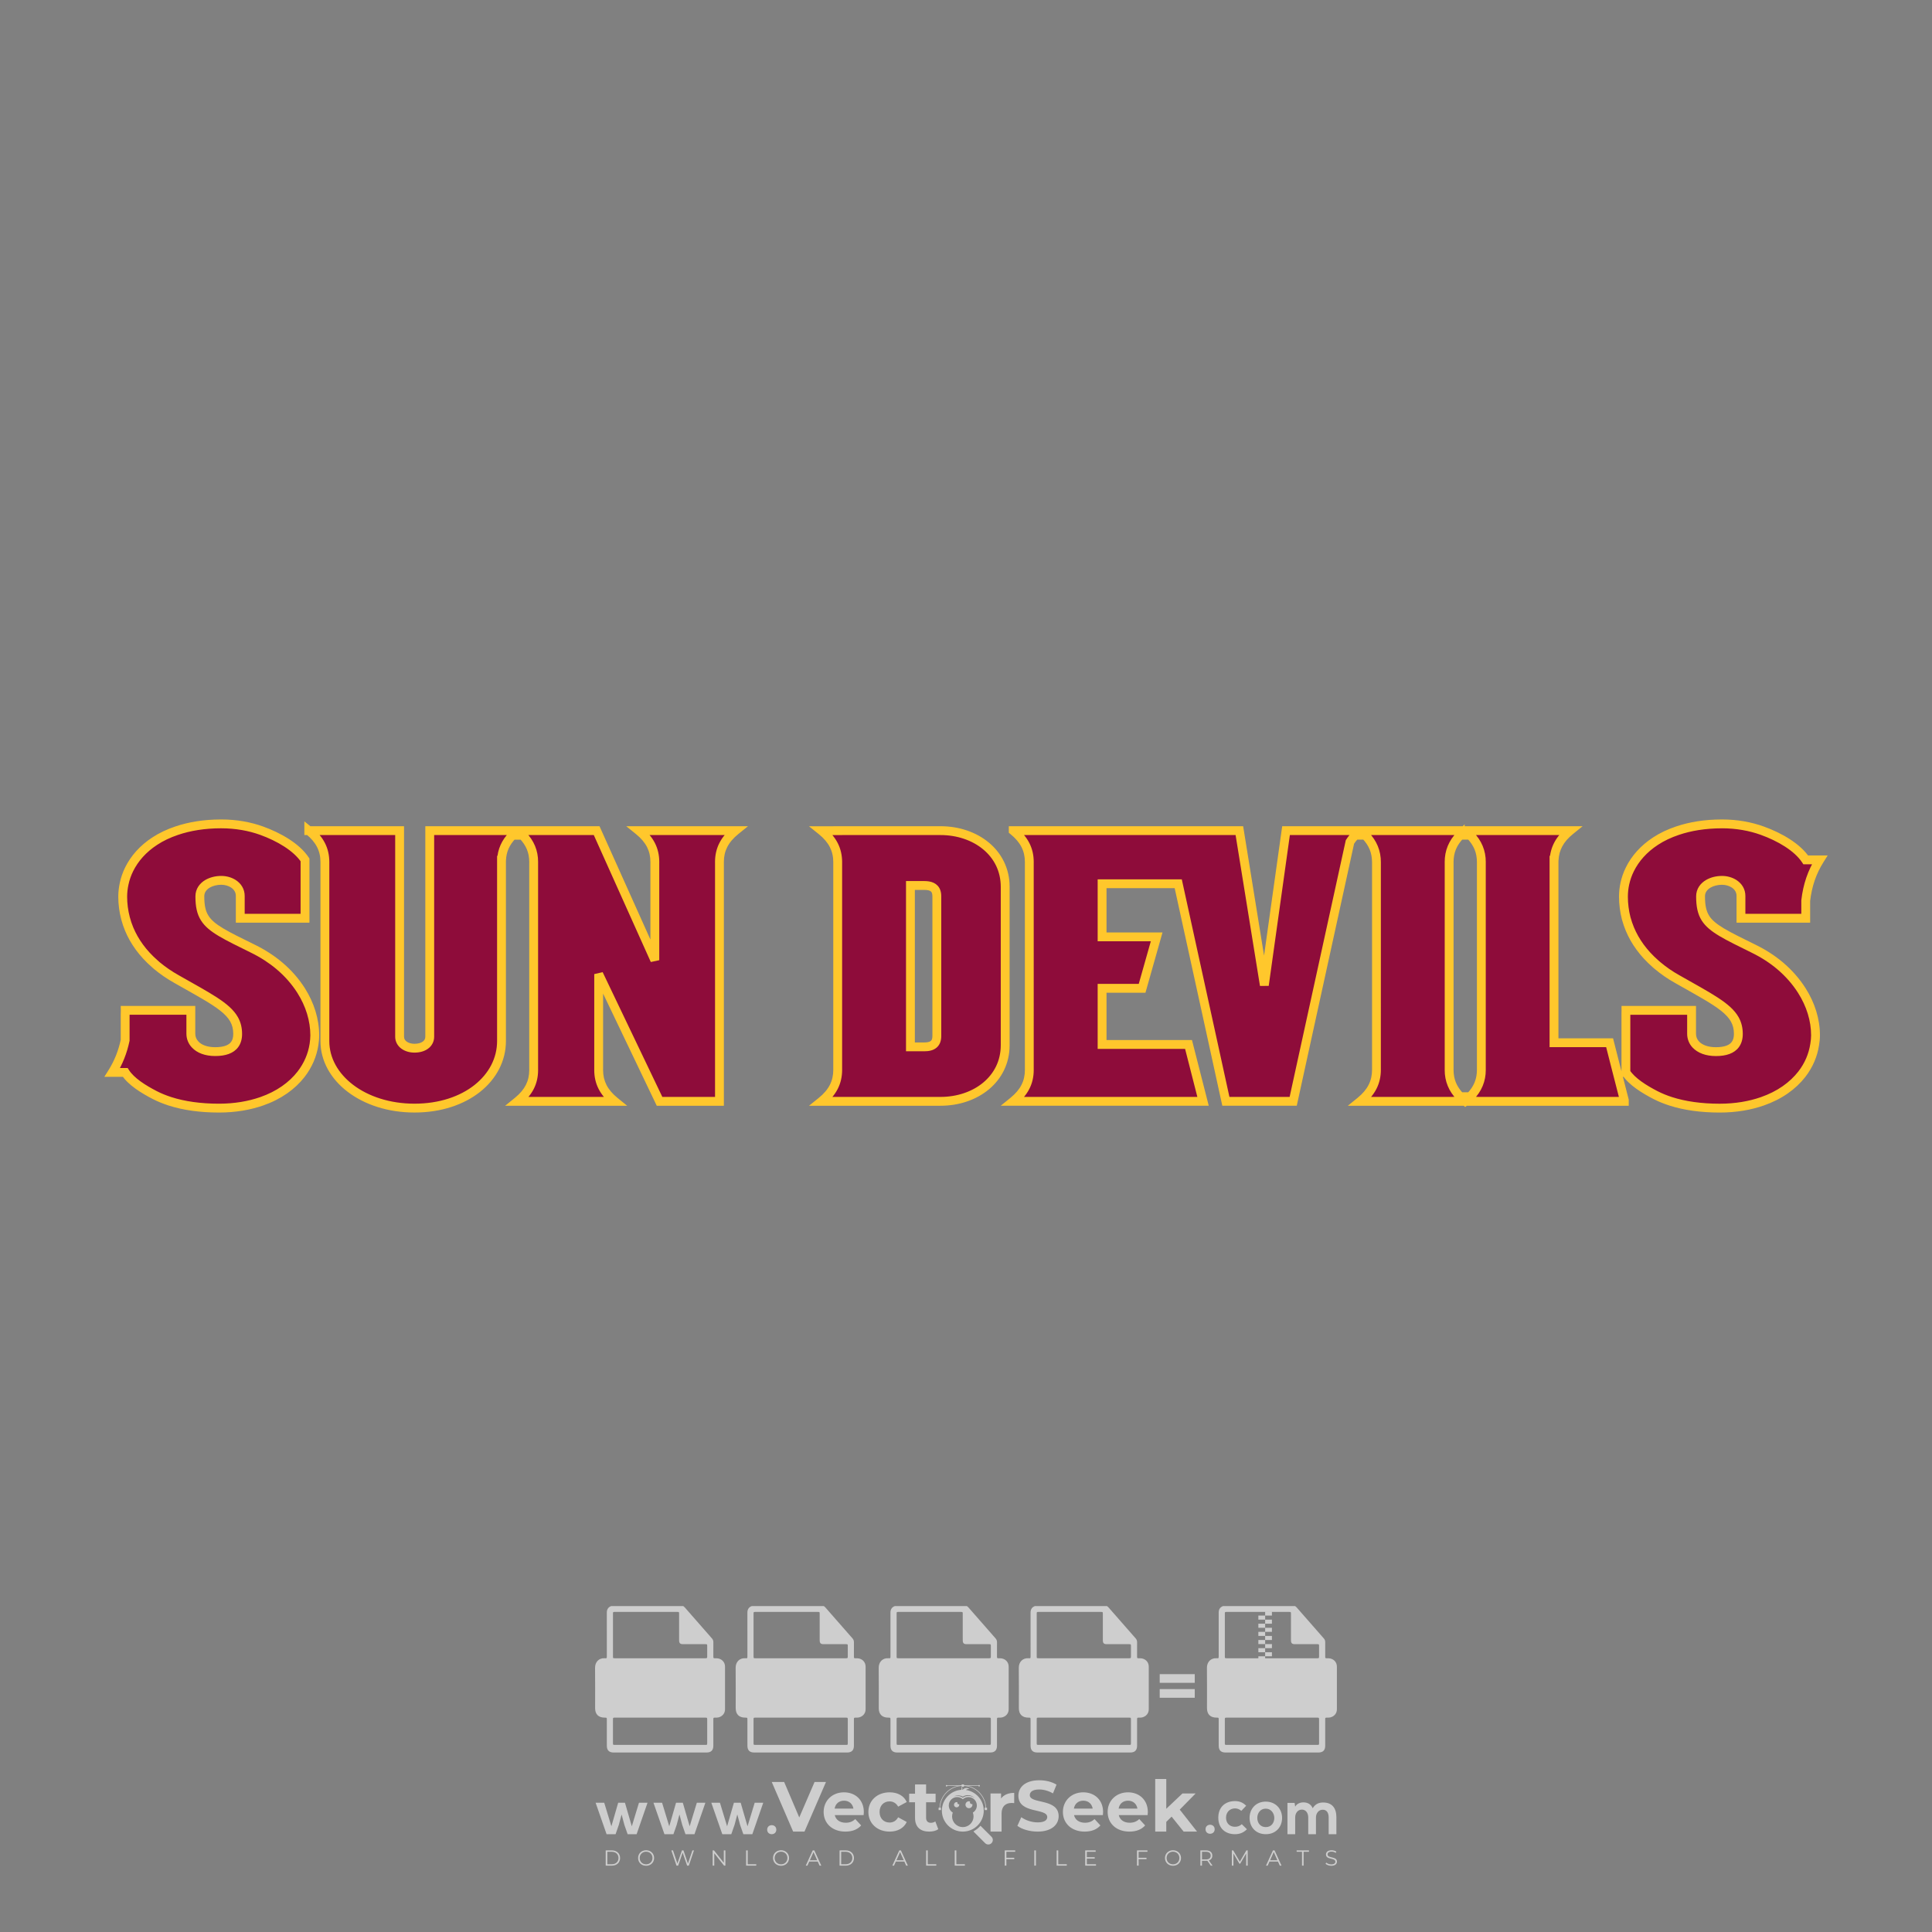 <?xml version="1.0" encoding="iso-8859-1"?>
<!-- Generator: Adobe Illustrator 27.0.0, SVG Export Plug-In . SVG Version: 6.00 Build 0)  -->
<svg version="1.1" id="Layer_1" xmlns="http://www.w3.org/2000/svg" xmlns:xlink="http://www.w3.org/1999/xlink" x="0px" y="0px"
	 viewBox="0 0 500 500" style="enable-background:new 0 0 500 500;" xml:space="preserve">
<rect x="0" y="0" width="500" height="500" fill="#808080" stroke="none"/>
<g id="watermark_1_">
	<g>
		<g id="watermark" style="opacity:0.61;">
			<g>
				<g>
					<g>
						<g>
							<polygon style="fill:#FFFFFF;" points="213.765,461.172 208.204,474.017 205.268,474.017 199.726,461.172 202.938,461.172 
								206.846,470.347 210.81,461.172 							"/>
						</g>
						<g>
							<path style="fill:#FFFFFF;" d="M223.507,469.741h-7.469c0.275,1.23,1.321,1.982,2.826,1.982c1.046,0,1.798-0.312,2.477-0.954
								l1.523,1.651c-0.917,1.046-2.294,1.597-4.074,1.597c-3.413,0-5.634-2.147-5.634-5.083c0-2.954,2.257-5.083,5.267-5.083
								c2.899,0,5.138,1.945,5.138,5.12C223.562,469.191,223.526,469.503,223.507,469.741 M216.002,468.071h4.863
								c-0.202-1.248-1.138-2.055-2.422-2.055C217.139,466.016,216.204,466.805,216.002,468.071"/>
						</g>
						<g>
							<path style="fill:#FFFFFF;" d="M224.735,468.934c0-2.973,2.294-5.083,5.505-5.083c2.074,0,3.707,0.899,4.423,2.514
								l-2.22,1.193c-0.532-0.936-1.321-1.358-2.221-1.358c-1.45,0-2.587,1.009-2.587,2.734c0,1.725,1.138,2.734,2.587,2.734
								c0.899,0,1.688-0.404,2.221-1.358l2.22,1.211c-0.716,1.578-2.349,2.495-4.423,2.495
								C227.029,474.017,224.735,471.907,224.735,468.934"/>
						</g>
						<g>
							<path style="fill:#FFFFFF;" d="M242.828,473.393c-0.587,0.422-1.45,0.624-2.331,0.624c-2.33,0-3.688-1.193-3.688-3.542
								v-4.055h-1.523v-2.202h1.523v-2.404h2.863v2.404h2.459v2.202h-2.459v4.019c0,0.844,0.458,1.303,1.229,1.303
								c0.422,0,0.844-0.128,1.156-0.367L242.828,473.393z"/>
						</g>
					</g>
					<g>
						<path style="fill:#FFFFFF;" d="M262.474,463.997v2.643c-0.238-0.018-0.422-0.037-0.642-0.037
							c-1.578,0-2.624,0.862-2.624,2.753v4.661h-2.863v-9.873h2.734v1.303C259.776,464.493,260.951,463.997,262.474,463.997"/>
					</g>
					<g>
						<path style="fill:#FFFFFF;" d="M263.299,472.53l1.009-2.239c1.083,0.789,2.697,1.339,4.239,1.339
							c1.762,0,2.477-0.587,2.477-1.376c0-2.404-7.469-0.752-7.469-5.524c0-2.184,1.762-4,5.413-4c1.615,0,3.267,0.385,4.459,1.138
							l-0.918,2.257c-1.193-0.679-2.422-1.009-3.56-1.009c-1.761,0-2.44,0.66-2.44,1.468c0,2.367,7.468,0.734,7.468,5.45
							c0,2.147-1.78,3.982-5.45,3.982C266.492,474.017,264.437,473.411,263.299,472.53"/>
					</g>
					<g>
						<path style="fill:#FFFFFF;" d="M285.428,469.741h-7.469c0.275,1.23,1.321,1.982,2.826,1.982c1.046,0,1.798-0.312,2.477-0.954
							l1.523,1.651c-0.918,1.046-2.294,1.597-4.074,1.597c-3.413,0-5.634-2.147-5.634-5.083c0-2.954,2.257-5.083,5.267-5.083
							c2.9,0,5.138,1.945,5.138,5.12C285.484,469.191,285.447,469.503,285.428,469.741 M277.923,468.071h4.863
							c-0.202-1.248-1.138-2.055-2.422-2.055C279.061,466.016,278.125,466.805,277.923,468.071"/>
					</g>
					<g>
						<path style="fill:#FFFFFF;" d="M297.007,469.741h-7.469c0.275,1.23,1.321,1.982,2.826,1.982c1.046,0,1.798-0.312,2.477-0.954
							l1.523,1.651c-0.918,1.046-2.294,1.597-4.074,1.597c-3.413,0-5.634-2.147-5.634-5.083c0-2.954,2.257-5.083,5.267-5.083
							c2.899,0,5.138,1.945,5.138,5.12C297.062,469.191,297.025,469.503,297.007,469.741 M289.501,468.071h4.863
							c-0.202-1.248-1.138-2.055-2.422-2.055C290.639,466.016,289.703,466.805,289.501,468.071"/>
					</g>
					<g>
						<polygon style="fill:#FFFFFF;" points="303.208,470.145 301.831,471.503 301.831,474.017 298.969,474.017 298.969,460.401 
							301.831,460.401 301.831,468.108 306.016,464.144 309.429,464.144 305.318,468.328 309.796,474.017 306.327,474.017 						"/>
					</g>
					<g>
						<path style="fill:#FFFFFF;" d="M256.601,475.359L256.601,475.359l-2.86-2.86c-0.435,0.508-0.953,0.943-1.534,1.284
							c-0.092,0.069-0.186,0.136-0.283,0.199l3.027,3.027c0.456,0.456,1.195,0.456,1.65,0
							C257.057,476.554,257.057,475.815,256.601,475.359"/>
					</g>
					<g>
						<path style="fill:#FFFFFF;" d="M249.984,463.244c0.221-0.173,0.495-0.281,0.797-0.281c0.042,0,0.083,0.002,0.124,0.006
							c-0.214-0.156-0.478-0.249-0.764-0.249c-0.395,0-0.744,0.18-0.981,0.458c-0.051,0-0.1,0.006-0.151,0.008
							c0.039-0.077,0.064-0.162,0.064-0.255c0-0.234-0.143-0.434-0.346-0.519c0.087,0.126,0.138,0.279,0.138,0.445
							c0,0.122-0.031,0.237-0.081,0.341c-2.811,0.201-5.03,2.539-5.03,5.4c0,2.993,2.426,5.42,5.42,5.42
							c2.993,0,5.42-2.426,5.42-5.42C254.595,465.879,252.593,463.635,249.984,463.244 M247.983,464.656
							c0.435,0,0.844,0.112,1.199,0.309c0.374-0.245,0.82-0.387,1.299-0.387c0.711,0,1.348,0.312,1.784,0.806
							c-0.435-0.379-1.004-0.61-1.627-0.61c-0.449,0-0.87,0.12-1.234,0.329c-0.079,0.046-0.156,0.096-0.229,0.15
							c-0.065-0.048-0.133-0.093-0.204-0.134c-0.369-0.219-0.8-0.344-1.26-0.344c-0.3,0-0.588,0.054-0.854,0.152
							C247.196,464.754,247.578,464.656,247.983,464.656 M251.772,469.098c0.115,0.305,0.181,0.634,0.181,0.979
							c0,1.534-1.244,2.777-2.778,2.777c-1.534,0-2.777-1.243-2.777-2.777c0-0.345,0.066-0.674,0.181-0.979
							c-0.62-0.382-1.035-1.064-1.035-1.846c0-1.197,0.971-2.168,2.168-2.168c0.565,0,1.078,0.218,1.463,0.572
							c0.386-0.354,0.899-0.572,1.464-0.572c1.197,0,2.168,0.971,2.168,2.168C252.807,468.034,252.392,468.716,251.772,469.098"/>
					</g>
					<g>
						<path style="fill:#FFFFFF;" d="M251.666,467.061c0,0.497-0.404,0.901-0.901,0.901c-0.497,0-0.901-0.404-0.901-0.901
							s0.404-0.901,0.901-0.901c0.101,0,0.197,0.017,0.287,0.047c-0.03,0.062-0.045,0.132-0.045,0.204
							c0,0.273,0.221,0.494,0.494,0.494c0.05,0,0.099-0.008,0.146-0.022C251.66,466.941,251.666,467,251.666,467.061"/>
					</g>
					<g>
						<path style="fill:#FFFFFF;" d="M248.255,467.061c0,0.376-0.305,0.681-0.681,0.681c-0.376,0-0.681-0.305-0.681-0.681
							s0.305-0.681,0.681-0.681c0.076,0,0.149,0.013,0.217,0.035c-0.023,0.047-0.034,0.1-0.034,0.155
							c0,0.206,0.167,0.374,0.374,0.374c0.038,0,0.075-0.006,0.11-0.017C248.25,466.97,248.255,467.015,248.255,467.061"/>
					</g>
					<g>
						<g>
							<g>
								<rect x="242.908" y="467.83" style="fill:#FFFFFF;" width="0.616" height="0.616"/>
							</g>
							<g>
								<rect x="254.827" y="467.83" style="fill:#FFFFFF;" width="0.616" height="0.616"/>
							</g>
							<g>
								<path style="fill:#FFFFFF;" d="M255.205,468.082h-0.14c0-3.248-2.642-5.89-5.89-5.89c-3.248,0-5.89,2.642-5.89,5.89h-0.14
									c0-1.611,0.627-3.125,1.766-4.264c1.139-1.139,2.653-1.766,4.264-1.766c1.611,0,3.125,0.627,4.264,1.766
									C254.578,464.957,255.205,466.471,255.205,468.082"/>
							</g>
						</g>
						<g>
							<rect x="248.868" y="461.814" style="fill:#FFFFFF;" width="0.616" height="0.616"/>
						</g>
						<g>
							<rect x="244.95" y="462.052" style="fill:#FFFFFF;" width="8.45" height="0.14"/>
						</g>
						<g>
							<path style="fill:#FFFFFF;" d="M245.174,462.15c0,0.108-0.088,0.196-0.196,0.196c-0.108,0-0.196-0.088-0.196-0.196
								c0-0.108,0.088-0.196,0.196-0.196C245.086,461.954,245.174,462.042,245.174,462.15"/>
						</g>
						<g>
							<path style="fill:#FFFFFF;" d="M253.596,462.15c0,0.108-0.088,0.196-0.196,0.196c-0.108,0-0.196-0.088-0.196-0.196
								c0-0.108,0.088-0.196,0.196-0.196C253.509,461.954,253.596,462.042,253.596,462.15"/>
						</g>
					</g>
				</g>
				<g>
					<path style="fill:#FFFFFF;" d="M314.356,473.409c0,1.559-2.364,1.559-2.364,0C311.993,471.851,314.356,471.851,314.356,473.409
						z"/>
				</g>
				<g>
					<g>
						<g>
							<path style="fill:#FFFFFF;" d="M161.739,466.549l1.772,6.088l1.855-6.088h2.215l-2.823,8.14h-2.33l-0.837-2.396l-0.722-2.708
								l-0.722,2.708l-0.837,2.396h-2.33l-2.839-8.14h2.231l1.855,6.088l1.756-6.088H161.739z"/>
						</g>
						<g>
							<path style="fill:#FFFFFF;" d="M176.713,466.549l1.772,6.088l1.855-6.088h2.215l-2.823,8.14h-2.33l-0.837-2.396l-0.722-2.708
								l-0.722,2.708l-0.837,2.396h-2.33l-2.839-8.14h2.231l1.855,6.088l1.756-6.088H176.713z"/>
						</g>
						<g>
							<path style="fill:#FFFFFF;" d="M191.687,466.549l1.772,6.088l1.855-6.088h2.215l-2.823,8.14h-2.33l-0.837-2.396l-0.722-2.708
								l-0.722,2.708l-0.837,2.396h-2.33l-2.839-8.14h2.231l1.855,6.088l1.756-6.088H191.687z"/>
						</g>
					</g>
					<g>
						<path style="fill:#FFFFFF;" d="M200.908,473.52c0,1.559-2.364,1.559-2.364,0C198.545,471.962,200.908,471.962,200.908,473.52z
							"/>
					</g>
					<g>
						<path style="fill:#FFFFFF;" d="M322.71,473.409c-0.935,0.919-1.919,1.28-3.117,1.28c-2.346,0-4.3-1.411-4.3-4.282
							s1.953-4.284,4.3-4.284c1.149,0,2.035,0.329,2.921,1.199l-1.264,1.329c-0.476-0.428-1.066-0.64-1.623-0.64
							c-1.346,0-2.33,0.985-2.33,2.396c0,1.542,1.05,2.362,2.297,2.362c0.64,0,1.28-0.18,1.772-0.672L322.71,473.409z"/>
					</g>
					<g>
						<path style="fill:#FFFFFF;" d="M331.805,470.472c0,2.33-1.591,4.217-4.217,4.217c-2.626,0-4.201-1.887-4.201-4.217
							c0-2.314,1.609-4.217,4.185-4.217C330.149,466.255,331.805,468.158,331.805,470.472z M325.389,470.472
							c0,1.231,0.739,2.38,2.199,2.38c1.46,0,2.199-1.149,2.199-2.38c0-1.215-0.854-2.396-2.199-2.396
							C326.144,468.077,325.389,469.258,325.389,470.472z"/>
					</g>
					<g>
						<path style="fill:#FFFFFF;" d="M338.572,474.689v-4.332c0-1.068-0.559-2.035-1.658-2.035c-1.082,0-1.722,0.967-1.722,2.035
							v4.332h-2.003v-8.107h1.855l0.148,0.985c0.426-0.82,1.362-1.116,2.133-1.116c0.969,0,1.937,0.394,2.396,1.51
							c0.723-1.149,1.658-1.478,2.708-1.478c2.297,0,3.43,1.412,3.43,3.84v4.365h-2.003v-4.365c0-1.066-0.442-1.97-1.526-1.97
							c-1.082,0-1.756,0.935-1.756,2.003v4.332H338.572z"/>
					</g>
				</g>
			</g>
		</g>
		<g style="opacity:0.61;">
			<g>
				<g>
					<path style="fill:#FFFFFF;" d="M345.988,431.299c-0.006-1.224-0.959-2.121-2.189-2.14c-0.924-0.014-0.832,0.12-0.834-0.867
						c-0.003-1.097-0.007-2.194,0.003-3.292c0.003-0.379-0.112-0.691-0.362-0.976c-2.342-2.668-4.678-5.342-7.019-8.011
						c-0.12-0.137-0.275-0.244-0.414-0.366c-6.214,0-12.427,0-18.641,0c-0.794,0.293-1.14,0.868-1.138,1.709
						c0.01,3.748,0.004,7.496,0.004,11.243c0,0.556-0.003,0.589-0.55,0.551c-1.497-0.102-2.516,0.986-2.497,2.492
						c0.044,3.476,0.013,6.953,0.014,10.429c0.001,1.58,0.867,2.443,2.45,2.449c0.582,0.002,0.582,0.002,0.582,0.6
						c0,2.219-0.001,4.438,0.001,6.657c0.001,1.192,0.58,1.771,1.768,1.771c8.013,0.001,16.027,0.001,24.04,0
						c1.168,0,1.755-0.583,1.757-1.745c0.002-2.256,0-4.512,0.001-6.768c0-0.512,0.002-0.511,0.52-0.515
						c0.271-0.002,0.541,0.008,0.809-0.058c0.996-0.246,1.69-1.044,1.694-2.069C346.003,438.696,346.005,434.997,345.988,431.299z
						 M317.537,417.162c5.337,0,10.674,0,16.01,0c0.548,0,0.554,0.007,0.554,0.561c0.001,2.243-0.001,4.486,0.001,6.73
						c0.001,0.811,0.249,1.059,1.06,1.059c1.91,0.001,3.821,0,5.731,0.001c0.458,0,0.479,0.021,0.481,0.483
						c0.003,0.887,0.002,1.775,0,2.662c-0.001,0.477-0.024,0.498-0.504,0.499c-3.895,0.001-7.79,0-11.684,0
						c-3.882,0-7.765,0-11.647,0c-0.55,0-0.552-0.001-0.552-0.561c-0.001-3.624-0.001-7.247,0-10.871
						C316.987,417.166,316.991,417.162,317.537,417.162z M340.822,451.579c-3.883,0.001-7.766,0-11.65,0c-3.871,0-7.742,0-11.613,0
						c-0.572,0-0.574-0.002-0.574-0.579c-0.001-1.997-0.001-3.994,0.001-5.991c0-0.464,0.023-0.486,0.478-0.487
						c7.803-0.001,15.607-0.001,23.41,0c0.478,0,0.499,0.02,0.499,0.503c0.002,1.997,0.001,3.994,0,5.991
						C341.375,451.574,341.37,451.579,340.822,451.579z"/>
				</g>
				<g>
					<g>
						<rect x="327.418" y="417.053" style="fill:#FFFFFF;" width="1.757" height="1.054"/>
					</g>
					<g>
						<rect x="325.662" y="418.107" style="fill:#FFFFFF;" width="1.757" height="1.054"/>
					</g>
					<g>
						<rect x="327.418" y="419.161" style="fill:#FFFFFF;" width="1.757" height="1.054"/>
					</g>
					<g>
						<rect x="325.662" y="420.215" style="fill:#FFFFFF;" width="1.757" height="1.054"/>
					</g>
					<g>
						<rect x="327.418" y="421.269" style="fill:#FFFFFF;" width="1.757" height="1.054"/>
					</g>
					<g>
						<rect x="325.662" y="422.323" style="fill:#FFFFFF;" width="1.757" height="1.054"/>
					</g>
					<g>
						<rect x="327.418" y="423.378" style="fill:#FFFFFF;" width="1.757" height="1.054"/>
					</g>
					<g>
						<rect x="325.662" y="424.432" style="fill:#FFFFFF;" width="1.757" height="1.054"/>
					</g>
					<g>
						<rect x="327.418" y="425.486" style="fill:#FFFFFF;" width="1.757" height="1.054"/>
					</g>
					<g>
						<rect x="325.662" y="426.54" style="fill:#FFFFFF;" width="1.757" height="1.054"/>
					</g>
					<g>
						<rect x="327.418" y="427.594" style="fill:#FFFFFF;" width="1.757" height="1.054"/>
					</g>
					<g>
						<rect x="325.662" y="428.648" style="fill:#FFFFFF;" width="1.757" height="1.054"/>
					</g>
				</g>
			</g>
			<g>
				<path style="fill:#FFFFFF;" d="M187.637,431.299c-0.006-1.224-0.959-2.121-2.189-2.14c-0.924-0.014-0.832,0.12-0.834-0.867
					c-0.003-1.097-0.007-2.194,0.003-3.292c0.003-0.379-0.112-0.691-0.362-0.976c-2.342-2.668-4.678-5.342-7.019-8.011
					c-0.12-0.137-0.275-0.244-0.414-0.366c-6.214,0-12.427,0-18.641,0c-0.794,0.293-1.14,0.868-1.138,1.709
					c0.01,3.748,0.004,7.496,0.004,11.243c0,0.556-0.003,0.589-0.55,0.551c-1.497-0.102-2.516,0.986-2.497,2.492
					c0.044,3.476,0.013,6.953,0.014,10.429c0.001,1.58,0.867,2.443,2.45,2.449c0.582,0.002,0.582,0.002,0.582,0.6
					c0,2.219-0.001,4.438,0.001,6.657c0.001,1.192,0.58,1.771,1.768,1.771c8.013,0.001,16.027,0.001,24.04,0
					c1.168,0,1.755-0.583,1.757-1.745c0.002-2.256,0-4.512,0.001-6.768c0-0.512,0.002-0.511,0.52-0.515
					c0.271-0.002,0.541,0.008,0.809-0.058c0.996-0.246,1.69-1.044,1.694-2.069C187.652,438.696,187.655,434.997,187.637,431.299z
					 M159.187,417.162c5.337,0,10.674,0,16.01,0c0.548,0,0.554,0.007,0.554,0.561c0.001,2.243-0.001,4.486,0.001,6.73
					c0.001,0.811,0.249,1.059,1.06,1.059c1.91,0.001,3.821,0,5.731,0.001c0.458,0,0.479,0.021,0.481,0.483
					c0.003,0.887,0.002,1.775,0,2.662c-0.001,0.477-0.024,0.498-0.504,0.499c-3.895,0.001-7.79,0-11.684,0
					c-3.882,0-7.765,0-11.647,0c-0.55,0-0.552-0.001-0.552-0.561c-0.001-3.624-0.001-7.247,0-10.871
					C158.636,417.166,158.64,417.162,159.187,417.162z M182.472,451.579c-3.883,0.001-7.766,0-11.65,0c-3.871,0-7.742,0-11.613,0
					c-0.572,0-0.574-0.002-0.574-0.579c-0.001-1.997-0.001-3.994,0.001-5.991c0-0.464,0.023-0.486,0.478-0.487
					c7.803-0.001,15.607-0.001,23.41,0c0.478,0,0.499,0.02,0.499,0.503c0.002,1.997,0.001,3.994,0,5.991
					C183.024,451.574,183.019,451.579,182.472,451.579z"/>
			</g>
			<g>
				<path style="fill:#FFFFFF;" d="M159.779,440.669v-7.897h2.779c0.375,0,0.726,0.061,1.053,0.182
					c0.327,0.121,0.612,0.292,0.855,0.513c0.242,0.221,0.434,0.483,0.573,0.789c0.14,0.305,0.21,0.642,0.21,1.009
					c0,0.375-0.07,0.715-0.21,1.02c-0.14,0.305-0.331,0.568-0.573,0.789c-0.243,0.221-0.528,0.392-0.855,0.513
					c-0.327,0.121-0.678,0.182-1.053,0.182h-1.29v2.901H159.779z M162.58,436.356c0.39,0,0.684-0.111,0.882-0.331
					c0.199-0.22,0.298-0.474,0.298-0.761c0-0.14-0.024-0.276-0.072-0.408c-0.048-0.132-0.121-0.248-0.221-0.347
					c-0.099-0.099-0.223-0.178-0.37-0.237c-0.147-0.059-0.32-0.089-0.518-0.089h-1.312v2.173H162.58z"/>
				<path style="fill:#FFFFFF;" d="M166.308,432.771h1.731l3.177,5.294h0.088l-0.088-1.522v-3.772h1.478v7.897h-1.566l-3.353-5.592
					h-0.088l0.088,1.522v4.07h-1.467V432.771z"/>
				<path style="fill:#FFFFFF;" d="M177.922,436.334h3.872c0.022,0.089,0.04,0.195,0.055,0.32c0.014,0.125,0.022,0.25,0.022,0.375
					c0,0.507-0.077,0.985-0.231,1.434c-0.154,0.449-0.397,0.849-0.728,1.202c-0.353,0.375-0.776,0.666-1.268,0.871
					c-0.493,0.206-1.055,0.309-1.688,0.309c-0.574,0-1.114-0.103-1.622-0.309c-0.507-0.206-0.948-0.492-1.323-0.86
					c-0.375-0.367-0.673-0.803-0.894-1.307c-0.221-0.504-0.331-1.053-0.331-1.649c0-0.595,0.11-1.145,0.331-1.649
					c0.221-0.504,0.518-0.939,0.894-1.307c0.375-0.367,0.816-0.654,1.323-0.86c0.507-0.206,1.048-0.309,1.622-0.309
					c0.64,0,1.211,0.11,1.715,0.331c0.504,0.221,0.935,0.526,1.296,0.915l-1.025,1.004c-0.258-0.272-0.544-0.48-0.861-0.623
					c-0.316-0.143-0.695-0.215-1.136-0.215c-0.361,0-0.703,0.065-1.026,0.193c-0.324,0.129-0.607,0.311-0.85,0.546
					c-0.242,0.235-0.436,0.52-0.579,0.855c-0.143,0.335-0.215,0.708-0.215,1.119c0,0.412,0.072,0.785,0.215,1.12
					c0.143,0.335,0.338,0.62,0.584,0.855c0.246,0.235,0.531,0.418,0.855,0.546c0.323,0.129,0.669,0.193,1.037,0.193
					c0.419,0,0.773-0.061,1.064-0.182c0.29-0.121,0.538-0.278,0.744-0.469c0.148-0.132,0.275-0.3,0.381-0.502
					c0.106-0.202,0.189-0.428,0.248-0.678h-2.482V436.334z"/>
			</g>
			<g>
				<path style="fill:#FFFFFF;" d="M224.019,431.299c-0.006-1.224-0.959-2.121-2.189-2.14c-0.924-0.014-0.832,0.12-0.834-0.867
					c-0.003-1.097-0.007-2.194,0.003-3.292c0.003-0.379-0.112-0.691-0.362-0.976c-2.342-2.668-4.678-5.342-7.019-8.011
					c-0.12-0.137-0.275-0.244-0.414-0.366c-6.214,0-12.427,0-18.641,0c-0.794,0.293-1.14,0.868-1.138,1.709
					c0.01,3.748,0.004,7.496,0.004,11.243c0,0.556-0.003,0.589-0.55,0.551c-1.497-0.102-2.516,0.986-2.497,2.492
					c0.044,3.476,0.013,6.953,0.014,10.429c0.001,1.58,0.867,2.443,2.45,2.449c0.582,0.002,0.582,0.002,0.582,0.6
					c0,2.219-0.001,4.438,0.001,6.657c0.001,1.192,0.58,1.771,1.768,1.771c8.013,0.001,16.027,0.001,24.04,0
					c1.168,0,1.755-0.583,1.757-1.745c0.002-2.256,0-4.512,0.001-6.768c0-0.512,0.002-0.511,0.52-0.515
					c0.271-0.002,0.541,0.008,0.809-0.058c0.997-0.246,1.69-1.044,1.694-2.069C224.034,438.696,224.036,434.997,224.019,431.299z
					 M195.568,417.162c5.337,0,10.674,0,16.01,0c0.548,0,0.554,0.007,0.554,0.561c0.001,2.243-0.001,4.486,0.001,6.73
					c0.001,0.811,0.249,1.059,1.06,1.059c1.91,0.001,3.821,0,5.731,0.001c0.458,0,0.479,0.021,0.481,0.483
					c0.003,0.887,0.002,1.775,0,2.662c-0.001,0.477-0.024,0.498-0.504,0.499c-3.895,0.001-7.79,0-11.684,0
					c-3.882,0-7.765,0-11.647,0c-0.55,0-0.552-0.001-0.552-0.561c-0.001-3.624-0.001-7.247,0-10.871
					C195.018,417.166,195.022,417.162,195.568,417.162z M218.854,451.579c-3.883,0.001-7.766,0-11.65,0c-3.871,0-7.742,0-11.613,0
					c-0.572,0-0.574-0.002-0.574-0.579c-0.001-1.997-0.001-3.994,0.001-5.991c0-0.464,0.023-0.486,0.478-0.487
					c7.803-0.001,15.607-0.001,23.41,0c0.478,0,0.499,0.02,0.499,0.503c0.002,1.997,0.001,3.994,0,5.991
					C219.406,451.574,219.401,451.579,218.854,451.579z"/>
			</g>
			<g>
				<path style="fill:#FFFFFF;" d="M205.111,432.771h1.699l2.967,7.897h-1.644l-0.651-1.886h-3.044l-0.651,1.886h-1.643
					L205.111,432.771z M206.997,437.415l-0.706-1.974l-0.287-0.96h-0.088l-0.287,0.96l-0.706,1.974H206.997z"/>
				<path style="fill:#FFFFFF;" d="M211.331,434.536c-0.125,0-0.245-0.024-0.359-0.072c-0.114-0.048-0.213-0.114-0.298-0.199
					c-0.084-0.084-0.151-0.182-0.198-0.292c-0.048-0.11-0.072-0.232-0.072-0.364s0.024-0.254,0.072-0.364
					c0.048-0.11,0.114-0.208,0.198-0.292c0.084-0.084,0.184-0.151,0.298-0.198c0.114-0.048,0.233-0.072,0.359-0.072
					c0.257,0,0.478,0.09,0.662,0.27c0.184,0.181,0.276,0.399,0.276,0.656s-0.092,0.476-0.276,0.656
					C211.809,434.446,211.589,434.536,211.331,434.536z M210.615,440.669v-5.404h1.445v5.404H210.615z"/>
			</g>
			<g>
				<path style="fill:#FFFFFF;" d="M261.044,431.299c-0.006-1.224-0.959-2.121-2.189-2.14c-0.924-0.014-0.832,0.12-0.834-0.867
					c-0.003-1.097-0.007-2.194,0.003-3.292c0.003-0.379-0.112-0.691-0.362-0.976c-2.342-2.668-4.678-5.342-7.019-8.011
					c-0.12-0.137-0.275-0.244-0.414-0.366c-6.214,0-12.427,0-18.641,0c-0.794,0.293-1.14,0.868-1.138,1.709
					c0.01,3.748,0.004,7.496,0.004,11.243c0,0.556-0.003,0.589-0.55,0.551c-1.497-0.102-2.516,0.986-2.497,2.492
					c0.044,3.476,0.013,6.953,0.014,10.429c0.001,1.58,0.867,2.443,2.45,2.449c0.582,0.002,0.582,0.002,0.582,0.6
					c0,2.219-0.001,4.438,0.001,6.657c0.001,1.192,0.58,1.771,1.768,1.771c8.013,0.001,16.027,0.001,24.04,0
					c1.168,0,1.755-0.583,1.757-1.745c0.002-2.256,0-4.512,0.001-6.768c0-0.512,0.002-0.511,0.52-0.515
					c0.271-0.002,0.541,0.008,0.809-0.058c0.996-0.246,1.69-1.044,1.694-2.069C261.059,438.696,261.061,434.997,261.044,431.299z
					 M232.593,417.162c5.337,0,10.674,0,16.01,0c0.548,0,0.554,0.007,0.554,0.561c0.001,2.243-0.001,4.486,0.001,6.73
					c0.001,0.811,0.249,1.059,1.06,1.059c1.91,0.001,3.821,0,5.731,0.001c0.458,0,0.479,0.021,0.481,0.483
					c0.003,0.887,0.002,1.775,0,2.662c-0.001,0.477-0.024,0.498-0.504,0.499c-3.895,0.001-7.79,0-11.684,0
					c-3.882,0-7.765,0-11.647,0c-0.55,0-0.552-0.001-0.552-0.561c-0.001-3.624-0.001-7.247,0-10.871
					C232.042,417.166,232.047,417.162,232.593,417.162z M255.878,451.579c-3.883,0.001-7.766,0-11.65,0c-3.871,0-7.742,0-11.613,0
					c-0.572,0-0.574-0.002-0.574-0.579c-0.001-1.997-0.001-3.994,0.001-5.991c0-0.464,0.023-0.486,0.478-0.487
					c7.803-0.001,15.607-0.001,23.41,0c0.478,0,0.499,0.02,0.499,0.503c0.002,1.997,0.001,3.994,0,5.991
					C256.431,451.574,256.426,451.579,255.878,451.579z"/>
			</g>
			<g>
				<path style="fill:#FFFFFF;" d="M236.361,440.845c-0.338,0-0.662-0.048-0.971-0.143c-0.309-0.095-0.592-0.239-0.849-0.43
					c-0.257-0.191-0.481-0.425-0.673-0.7c-0.191-0.276-0.342-0.597-0.452-0.965l1.401-0.551c0.103,0.397,0.283,0.726,0.54,0.987
					c0.257,0.261,0.596,0.392,1.015,0.392c0.154,0,0.303-0.02,0.447-0.061c0.143-0.04,0.272-0.099,0.386-0.176
					s0.204-0.175,0.27-0.292c0.066-0.118,0.099-0.254,0.099-0.408c0-0.147-0.026-0.279-0.077-0.397
					c-0.051-0.117-0.138-0.227-0.259-0.331c-0.121-0.103-0.28-0.202-0.475-0.298c-0.195-0.095-0.435-0.195-0.722-0.298l-0.485-0.176
					c-0.213-0.073-0.429-0.173-0.645-0.298c-0.217-0.125-0.413-0.276-0.59-0.452c-0.177-0.176-0.322-0.384-0.436-0.623
					c-0.114-0.239-0.171-0.509-0.171-0.81c0-0.309,0.06-0.597,0.182-0.866c0.121-0.268,0.294-0.503,0.518-0.706
					c0.224-0.202,0.492-0.36,0.805-0.474s0.66-0.171,1.042-0.171c0.397,0,0.74,0.053,1.031,0.16
					c0.291,0.107,0.537,0.243,0.739,0.408c0.202,0.165,0.366,0.348,0.491,0.546c0.125,0.199,0.217,0.386,0.276,0.563l-1.312,0.551
					c-0.074-0.221-0.208-0.419-0.402-0.596c-0.195-0.176-0.462-0.265-0.8-0.265c-0.324,0-0.592,0.075-0.805,0.226
					c-0.213,0.151-0.32,0.348-0.32,0.59c0,0.235,0.103,0.436,0.309,0.601c0.206,0.165,0.533,0.325,0.982,0.48l0.497,0.165
					c0.316,0.111,0.605,0.237,0.866,0.381c0.261,0.143,0.485,0.314,0.673,0.513c0.187,0.199,0.331,0.425,0.43,0.678
					c0.1,0.254,0.149,0.546,0.149,0.877c0,0.412-0.083,0.767-0.248,1.064c-0.165,0.298-0.377,0.542-0.634,0.734
					c-0.258,0.191-0.548,0.335-0.872,0.43C236.986,440.797,236.67,440.845,236.361,440.845z"/>
				<path style="fill:#FFFFFF;" d="M239.516,432.771h1.61l1.633,4.754l0.287,1.015h0.088l0.309-1.015l1.699-4.754h1.61l-2.879,7.897
					h-1.566L239.516,432.771z"/>
				<path style="fill:#FFFFFF;" d="M251.097,436.334h3.871c0.022,0.089,0.04,0.195,0.055,0.32c0.015,0.125,0.023,0.25,0.023,0.375
					c0,0.507-0.078,0.985-0.232,1.434c-0.154,0.449-0.397,0.849-0.728,1.202c-0.353,0.375-0.775,0.666-1.268,0.871
					c-0.493,0.206-1.055,0.309-1.688,0.309c-0.574,0-1.114-0.103-1.621-0.309c-0.507-0.206-0.949-0.492-1.324-0.86
					c-0.375-0.367-0.673-0.803-0.894-1.307c-0.22-0.504-0.331-1.053-0.331-1.649c0-0.595,0.11-1.145,0.331-1.649
					c0.221-0.504,0.518-0.939,0.894-1.307c0.375-0.367,0.816-0.654,1.324-0.86c0.507-0.206,1.047-0.309,1.621-0.309
					c0.64,0,1.211,0.11,1.715,0.331c0.504,0.221,0.936,0.526,1.296,0.915l-1.026,1.004c-0.257-0.272-0.544-0.48-0.861-0.623
					c-0.316-0.143-0.694-0.215-1.136-0.215c-0.36,0-0.702,0.065-1.026,0.193c-0.323,0.129-0.607,0.311-0.849,0.546
					c-0.243,0.235-0.436,0.52-0.579,0.855c-0.143,0.335-0.215,0.708-0.215,1.119c0,0.412,0.072,0.785,0.215,1.12
					c0.143,0.335,0.338,0.62,0.585,0.855c0.246,0.235,0.531,0.418,0.854,0.546c0.324,0.129,0.669,0.193,1.037,0.193
					c0.419,0,0.774-0.061,1.064-0.182c0.29-0.121,0.539-0.278,0.745-0.469c0.147-0.132,0.274-0.3,0.38-0.502
					c0.107-0.202,0.189-0.428,0.248-0.678h-2.482V436.334z"/>
			</g>
			<g>
				<path style="fill:#FFFFFF;" d="M297.3,431.299c-0.006-1.224-0.959-2.121-2.189-2.14c-0.924-0.014-0.832,0.12-0.834-0.867
					c-0.003-1.097-0.007-2.194,0.003-3.292c0.003-0.379-0.112-0.691-0.362-0.976c-2.342-2.668-4.678-5.342-7.019-8.011
					c-0.12-0.137-0.275-0.244-0.414-0.366c-6.214,0-12.427,0-18.641,0c-0.794,0.293-1.14,0.868-1.138,1.709
					c0.01,3.748,0.004,7.496,0.004,11.243c0,0.556-0.003,0.589-0.55,0.551c-1.497-0.102-2.516,0.986-2.497,2.492
					c0.044,3.476,0.013,6.953,0.014,10.429c0.001,1.58,0.867,2.443,2.45,2.449c0.582,0.002,0.582,0.002,0.582,0.6
					c0,2.219-0.001,4.438,0.001,6.657c0.001,1.192,0.58,1.771,1.768,1.771c8.013,0.001,16.027,0.001,24.04,0
					c1.168,0,1.755-0.583,1.757-1.745c0.002-2.256,0-4.512,0.001-6.768c0-0.512,0.002-0.511,0.52-0.515
					c0.271-0.002,0.541,0.008,0.809-0.058c0.996-0.246,1.69-1.044,1.694-2.069C297.315,438.696,297.318,434.997,297.3,431.299z
					 M268.85,417.162c5.337,0,10.674,0,16.01,0c0.548,0,0.554,0.007,0.554,0.561c0.001,2.243-0.001,4.486,0.001,6.73
					c0.001,0.811,0.249,1.059,1.06,1.059c1.91,0.001,3.821,0,5.731,0.001c0.458,0,0.479,0.021,0.481,0.483
					c0.003,0.887,0.002,1.775,0,2.662c-0.001,0.477-0.024,0.498-0.504,0.499c-3.895,0.001-7.79,0-11.684,0
					c-3.882,0-7.765,0-11.647,0c-0.55,0-0.552-0.001-0.552-0.561c-0.001-3.624-0.001-7.247,0-10.871
					C268.299,417.166,268.303,417.162,268.85,417.162z M292.135,451.579c-3.883,0.001-7.766,0-11.65,0c-3.871,0-7.742,0-11.613,0
					c-0.572,0-0.574-0.002-0.574-0.579c-0.001-1.997-0.001-3.994,0.001-5.991c0-0.464,0.023-0.486,0.478-0.487
					c7.803-0.001,15.607-0.001,23.41,0c0.478,0,0.499,0.02,0.499,0.503c0.001,1.997,0.001,3.994,0,5.991
					C292.687,451.574,292.682,451.579,292.135,451.579z"/>
			</g>
			<g>
				<path style="fill:#FFFFFF;" d="M272.966,434.183v1.831h3.165v1.412h-3.165v1.831h3.518v1.412h-5.007v-7.897h5.007v1.412H272.966
					z"/>
				<path style="fill:#FFFFFF;" d="M277.852,440.669v-7.897h2.779c0.375,0,0.726,0.061,1.053,0.182
					c0.327,0.121,0.612,0.292,0.855,0.513c0.243,0.221,0.434,0.483,0.574,0.789c0.14,0.305,0.209,0.642,0.209,1.009
					c0,0.375-0.07,0.715-0.209,1.02c-0.14,0.305-0.331,0.568-0.574,0.789c-0.243,0.221-0.528,0.392-0.855,0.513
					c-0.327,0.121-0.678,0.182-1.053,0.182h-1.29v2.901H277.852z M280.653,436.356c0.389,0,0.684-0.111,0.882-0.331
					c0.199-0.22,0.298-0.474,0.298-0.761c0-0.14-0.024-0.276-0.072-0.408c-0.048-0.132-0.121-0.248-0.221-0.347
					c-0.099-0.099-0.222-0.178-0.37-0.237c-0.147-0.059-0.32-0.089-0.518-0.089h-1.312v2.173H280.653z"/>
				<path style="fill:#FFFFFF;" d="M286.797,440.845c-0.338,0-0.662-0.048-0.971-0.143c-0.309-0.095-0.592-0.239-0.849-0.43
					c-0.257-0.191-0.482-0.425-0.673-0.7c-0.191-0.276-0.342-0.597-0.452-0.965l1.401-0.551c0.103,0.397,0.283,0.726,0.541,0.987
					c0.257,0.261,0.595,0.392,1.015,0.392c0.154,0,0.303-0.02,0.447-0.061c0.143-0.04,0.272-0.099,0.386-0.176
					c0.114-0.077,0.204-0.175,0.27-0.292c0.066-0.118,0.1-0.254,0.1-0.408c0-0.147-0.026-0.279-0.077-0.397
					c-0.051-0.117-0.138-0.227-0.259-0.331c-0.121-0.103-0.279-0.202-0.474-0.298c-0.195-0.095-0.436-0.195-0.723-0.298
					l-0.485-0.176c-0.213-0.073-0.428-0.173-0.645-0.298c-0.217-0.125-0.414-0.276-0.59-0.452c-0.176-0.176-0.322-0.384-0.436-0.623
					c-0.114-0.239-0.171-0.509-0.171-0.81c0-0.309,0.061-0.597,0.182-0.866c0.121-0.268,0.294-0.503,0.518-0.706
					c0.224-0.202,0.493-0.36,0.805-0.474c0.312-0.114,0.66-0.171,1.042-0.171c0.397,0,0.741,0.053,1.031,0.16
					c0.29,0.107,0.537,0.243,0.739,0.408c0.202,0.165,0.365,0.348,0.491,0.546c0.125,0.199,0.217,0.386,0.276,0.563l-1.312,0.551
					c-0.074-0.221-0.208-0.419-0.403-0.596c-0.195-0.176-0.462-0.265-0.799-0.265c-0.324,0-0.592,0.075-0.805,0.226
					c-0.213,0.151-0.32,0.348-0.32,0.59c0,0.235,0.103,0.436,0.309,0.601c0.206,0.165,0.533,0.325,0.982,0.48l0.496,0.165
					c0.316,0.111,0.605,0.237,0.866,0.381c0.261,0.143,0.485,0.314,0.673,0.513c0.187,0.199,0.331,0.425,0.43,0.678
					c0.099,0.254,0.149,0.546,0.149,0.877c0,0.412-0.083,0.767-0.248,1.064c-0.165,0.298-0.377,0.542-0.634,0.734
					c-0.258,0.191-0.548,0.335-0.872,0.43C287.422,440.797,287.105,440.845,286.797,440.845z"/>
			</g>
			<g>
				<path style="fill:#FFFFFF;" d="M321.394,439.168l4.004-4.985h-3.827v-1.412h5.559v1.5l-3.96,4.985h4.004v1.412h-5.779V439.168z"
					/>
				<path style="fill:#FFFFFF;" d="M328.409,432.771h1.489v7.897h-1.489V432.771z"/>
				<path style="fill:#FFFFFF;" d="M331.486,440.669v-7.897h2.779c0.375,0,0.726,0.061,1.053,0.182
					c0.327,0.121,0.612,0.292,0.855,0.513s0.434,0.483,0.574,0.789c0.14,0.305,0.209,0.642,0.209,1.009
					c0,0.375-0.07,0.715-0.209,1.02c-0.14,0.305-0.331,0.568-0.574,0.789c-0.243,0.221-0.528,0.392-0.855,0.513
					c-0.327,0.121-0.678,0.182-1.053,0.182h-1.29v2.901H331.486z M334.288,436.356c0.389,0,0.684-0.111,0.882-0.331
					c0.199-0.22,0.298-0.474,0.298-0.761c0-0.14-0.024-0.276-0.072-0.408c-0.048-0.132-0.121-0.248-0.221-0.347
					c-0.099-0.099-0.222-0.178-0.37-0.237c-0.147-0.059-0.32-0.089-0.518-0.089h-1.312v2.173H334.288z"/>
			</g>
		</g>
		<g style="opacity:0.61;">
			<path style="fill:#FFFFFF;" d="M300.133,433.27h9.067v2.242h-9.067V433.27z M300.133,437.136h9.067v2.243h-9.067V437.136z"/>
		</g>
	</g>
	<g style="opacity:0.61;">
		<path style="fill:#FFFFFF;" d="M156.756,478.878h1.607c1.263,0,2.114,0.812,2.114,1.974c0,1.161-0.851,1.973-2.114,1.973h-1.607
			V478.878z M158.34,482.464c1.049,0,1.725-0.665,1.725-1.612c0-0.947-0.677-1.613-1.725-1.613h-1.167v3.225H158.34z"/>
		<path style="fill:#FFFFFF;" d="M165.139,480.851c0-1.15,0.879-2.007,2.075-2.007c1.184,0,2.069,0.851,2.069,2.007
			c0,1.156-0.885,2.007-2.069,2.007C166.019,482.858,165.139,482.002,165.139,480.851z M168.866,480.851
			c0-0.942-0.705-1.635-1.652-1.635c-0.953,0-1.663,0.693-1.663,1.635c0,0.941,0.71,1.635,1.663,1.635
			C168.162,482.486,168.866,481.793,168.866,480.851z"/>
		<path style="fill:#FFFFFF;" d="M179.596,478.878l-1.331,3.947h-0.44l-1.156-3.366l-1.161,3.366h-0.434l-1.331-3.947h0.429
			l1.139,3.394l1.178-3.394h0.389l1.161,3.411l1.156-3.411H179.596z"/>
		<path style="fill:#FFFFFF;" d="M187.731,478.878v3.947h-0.344l-2.537-3.202v3.202h-0.417v-3.947h0.344l2.543,3.203v-3.203H187.731
			z"/>
		<path style="fill:#FFFFFF;" d="M193.093,478.878h0.417v3.586h2.21v0.361h-2.627V478.878z"/>
		<path style="fill:#FFFFFF;" d="M200.061,480.851c0-1.15,0.879-2.007,2.075-2.007c1.184,0,2.069,0.851,2.069,2.007
			c0,1.156-0.885,2.007-2.069,2.007C200.941,482.858,200.061,482.002,200.061,480.851z M203.788,480.851
			c0-0.942-0.705-1.635-1.652-1.635c-0.953,0-1.663,0.693-1.663,1.635c0,0.941,0.71,1.635,1.663,1.635
			C203.083,482.486,203.788,481.793,203.788,480.851z"/>
		<path style="fill:#FFFFFF;" d="M211.636,481.77h-2.199l-0.474,1.054h-0.434l1.804-3.947h0.412l1.804,3.947h-0.44L211.636,481.77z
			 M211.484,481.432l-0.947-2.12l-0.947,2.12H211.484z"/>
		<path style="fill:#FFFFFF;" d="M217.28,478.878h1.607c1.263,0,2.114,0.812,2.114,1.974c0,1.161-0.851,1.973-2.114,1.973h-1.607
			V478.878z M218.864,482.464c1.049,0,1.725-0.665,1.725-1.612c0-0.947-0.677-1.613-1.725-1.613h-1.167v3.225H218.864z"/>
		<path style="fill:#FFFFFF;" d="M234.041,481.77h-2.199l-0.474,1.054h-0.434l1.804-3.947h0.412l1.804,3.947h-0.44L234.041,481.77z
			 M233.889,481.432l-0.947-2.12l-0.947,2.12H233.889z"/>
		<path style="fill:#FFFFFF;" d="M239.685,478.878h0.417v3.586h2.21v0.361h-2.627V478.878z"/>
		<path style="fill:#FFFFFF;" d="M247.082,478.878h0.417v3.586h2.21v0.361h-2.627V478.878z"/>
		<path style="fill:#FFFFFF;" d="M260.449,479.239v1.551h2.041v0.361h-2.041v1.675h-0.417v-3.947h2.706v0.361H260.449z"/>
		<path style="fill:#FFFFFF;" d="M267.678,478.878h0.417v3.947h-0.417V478.878z"/>
		<path style="fill:#FFFFFF;" d="M273.456,478.878h0.417v3.586h2.21v0.361h-2.627V478.878z"/>
		<path style="fill:#FFFFFF;" d="M283.644,482.464v0.361h-2.791v-3.947h2.706v0.361h-2.289v1.404h2.041v0.355h-2.041v1.466H283.644z
			"/>
		<path style="fill:#FFFFFF;" d="M294.672,479.239v1.551h2.041v0.361h-2.041v1.675h-0.417v-3.947h2.706v0.361H294.672z"/>
		<path style="fill:#FFFFFF;" d="M301.5,480.851c0-1.15,0.879-2.007,2.075-2.007c1.184,0,2.069,0.851,2.069,2.007
			c0,1.156-0.885,2.007-2.069,2.007C302.379,482.858,301.5,482.002,301.5,480.851z M305.226,480.851
			c0-0.942-0.705-1.635-1.652-1.635c-0.953,0-1.663,0.693-1.663,1.635c0,0.941,0.71,1.635,1.663,1.635
			C304.522,482.486,305.226,481.793,305.226,480.851z"/>
		<path style="fill:#FFFFFF;" d="M313.351,482.825l-0.902-1.269c-0.102,0.011-0.203,0.017-0.316,0.017h-1.06v1.252h-0.417v-3.947
			h1.477c1.004,0,1.613,0.507,1.613,1.353c0,0.62-0.327,1.054-0.902,1.24l0.964,1.353H313.351z M313.328,480.231
			c0-0.632-0.417-0.992-1.207-0.992h-1.048v1.979h1.048C312.911,481.218,313.328,480.851,313.328,480.231z"/>
		<path style="fill:#FFFFFF;" d="M322.907,478.878v3.947h-0.4v-3.158l-1.551,2.656h-0.197l-1.551-2.639v3.14h-0.4v-3.947h0.344
			l1.714,2.926l1.697-2.926H322.907z"/>
		<path style="fill:#FFFFFF;" d="M330.744,481.77h-2.199l-0.473,1.054h-0.434l1.804-3.947h0.411l1.804,3.947h-0.44L330.744,481.77z
			 M330.592,481.432l-0.947-2.12l-0.947,2.12H330.592z"/>
		<path style="fill:#FFFFFF;" d="M336.957,479.239h-1.387v-0.361h3.192v0.361h-1.387v3.586h-0.417V479.239z"/>
		<path style="fill:#FFFFFF;" d="M343.063,482.346l0.164-0.321c0.282,0.276,0.784,0.479,1.302,0.479c0.739,0,1.06-0.31,1.06-0.699
			c0-1.083-2.43-0.417-2.43-1.877c0-0.581,0.451-1.083,1.455-1.083c0.446,0,0.908,0.13,1.224,0.35l-0.141,0.333
			c-0.338-0.22-0.733-0.327-1.083-0.327c-0.722,0-1.043,0.321-1.043,0.716c0,1.083,2.43,0.429,2.43,1.866
			c0,0.581-0.462,1.077-1.472,1.077C343.937,482.858,343.356,482.65,343.063,482.346z"/>
	</g>
</g>
<g>
</g>
<g id="XMLID_1_">
	<path id="XMLID_12_" style="fill:#8E0C3A;" d="M57.244,213.22c-4.411,0-8.239,0.652-11.511,1.758
		c-2.13,0.718-4.036,1.623-5.682,2.71c-3.045,1.983-5.252,4.503-6.625,7.281c-0.598,1.208-1.027,2.468-1.3,3.745
		c-0.235,1.1-0.368,2.212-0.368,3.337c0,1.875,0.242,3.756,0.725,5.592c0.248,0.953,0.562,1.887,0.943,2.801
		c1.341,3.217,3.51,6.258,6.625,8.978c0.184,0.178,0.383,0.352,0.587,0.518c1.493,1.233,3.183,2.404,5.077,3.465
		c10.946,6.224,15.793,8.407,15.793,14.185c0,1.106-0.256,2.015-0.778,2.722c-0.884,1.208-2.536,1.847-5.034,1.847
		c-2.377,0-4.152-0.716-5.194-1.847c-0.719-0.757-1.114-1.716-1.114-2.803v-6.037h-9.337h-7.637c0.006,0.336-0.014,0.655-0.02,0.991
		v6.754c-0.642,3.04-1.723,5.768-3.325,8.323h3.345c1.507,2.371,4.745,4.368,7.637,5.862c1.196,0.617,2.52,1.153,3.944,1.617
		c3.573,1.144,7.822,1.76,12.666,1.76c4.195,0,7.869-0.66,11.054-1.76c4.457-1.551,7.89-4.022,10.209-7.011
		c1.798-2.333,2.918-4.963,3.337-7.697c0.113-0.782,0.197-1.564,0.197-2.365c0-3.972-1.234-7.965-3.535-11.601
		c-1.463-2.301-3.337-4.473-5.632-6.405c-1.976-1.666-4.256-3.149-6.812-4.402c-7.125-3.508-10.771-5.233-12.467-7.896
		c-0.941-1.455-1.292-3.202-1.292-5.681c0-1.463,0.825-2.55,2.007-3.249c0.999-0.571,2.264-0.882,3.516-0.882
		c1.202,0,2.292,0.336,3.15,0.882c1.087,0.713,1.786,1.786,1.786,3.159v5.771h16.755v-15.108c-2.174-3.286-6.725-5.929-11.232-7.557
		C64.614,213.872,61.109,213.22,57.244,213.22z M445.641,213.22c-4.418,0-8.248,0.652-11.517,1.758
		c-2.136,0.718-4.035,1.623-5.685,2.71c-3.034,1.983-5.258,4.503-6.628,7.281c-0.604,1.208-1.031,2.468-1.311,3.745
		c-0.236,1.1-0.353,2.212-0.353,3.337c0,1.875,0.236,3.756,0.707,5.592c0.265,0.953,0.574,1.887,0.957,2.801
		c1.34,3.217,3.52,6.258,6.628,8.978c0.191,0.178,0.383,0.352,0.604,0.518c1.473,1.233,3.137,2.404,5.052,3.465
		c10.943,6.224,15.789,8.407,15.789,14.185c0,1.106-0.265,2.015-0.781,2.722c-0.884,1.208-2.533,1.847-5.022,1.847
		c-2.386,0-4.153-0.716-5.214-1.847c-0.707-0.757-1.09-1.716-1.09-2.803v-6.037h-9.338h-7.644c0,0.336-0.015,0.655-0.015,0.991
		v15.077h0.015c1.502,2.371,4.757,4.368,7.644,5.862c1.208,0.617,2.518,1.153,3.947,1.617c3.579,1.144,7.821,1.76,12.666,1.76
		c4.183,0,7.865-0.66,11.031-1.76c4.463-1.551,7.894-4.022,10.221-7.011c1.812-2.333,2.916-4.963,3.329-7.697
		c0.133-0.782,0.221-1.564,0.221-2.365c0-3.972-1.237-7.965-3.55-11.601c-1.458-2.301-3.343-4.473-5.626-6.405
		c-1.974-1.666-4.256-3.149-6.819-4.402c-7.114-3.508-10.766-5.233-12.475-7.896c-0.928-1.455-1.281-3.202-1.281-5.681
		c0-1.463,0.825-2.55,2.018-3.249c0.987-0.571,2.253-0.882,3.52-0.882c1.193,0,2.283,0.336,3.137,0.882
		c1.09,0.713,1.782,1.786,1.782,3.159v5.771h16.54h0.221v-4.56c0.456-3.985,1.635-7.408,3.608-10.548h-3.608
		c-2.18-3.286-6.731-5.929-11.252-7.557C452.99,213.872,449.485,213.22,445.641,213.22z M79.911,214.966
		c2.935,2.371,4.231,5.039,4.168,8.382v46.089c0,9.548,9.977,17.34,23.194,17.34c13.311,0,22.515-7.791,22.515-17.34v-46.822
		l0.012,0c0.102-2.479,1.022-4.567,2.859-6.455h2.583c2.015,2.072,2.934,4.388,2.871,7.191v53.306
		c0.071,3.337-1.221,5.986-4.15,8.363h4.15h16.825h4.15c-2.923-2.377-4.22-5.025-4.15-8.363v-24.564l15.752,32.926h15.507v-61.68
		c-0.074-3.337,1.222-6.003,4.153-8.374h-4.153H169.47h-4.162c2.931,2.371,4.239,5.039,4.162,8.382v25.15l-15.058-33.533
		l-16.3,0.001h-4.15h-0.021h-4.15h-18.575v53.337c0,1.832-1.655,2.971-3.943,2.971c-2.091,0-3.854-1.138-3.854-2.969v-53.337
		l-19.337-0.001L79.911,214.966L79.911,214.966z M262.216,214.966v0.003V214.966z M262.216,214.969
		c2.931,2.364,4.242,5.036,4.168,8.391v46.503v6.766c0.074,3.349-1.237,6.014-4.168,8.391h4.168h44.965l-3.756-14.707h-22.372
		v-0.449v-14.085h10.354l3.77-13.319h-14.124v-13.747h19.706l9.014,41.151l3.314,15.157h17.423l3.314-15.157l11.37-51.965
		c0.368-0.598,0.854-1.19,1.399-1.749h2.563c2.033,2.085,2.946,4.408,2.901,7.212v46.506v6.763c0.059,3.349-1.252,6.016-4.183,8.394
		h4.183h18.808h4.168h4.168h9.986h7.011h1.811h15.877h0.088h2.224v-0.299l-2.312-9.009l-1.488-5.848h-2.312h-11.576h-0.501v-0.069
		v-47.182l0.015,0c0.147-3,1.443-5.453,4.153-7.646h-4.168h-10.339h-8.469h-4.168h-4.183h-6.952h-0.751h-11.105h-6.23h-17.158
		l-5.611,40.016l-6.466-40.016l-18.823,0h-35.539L262.216,214.969L262.216,214.969z M216.795,214.969v0.011h-4.183
		c2.946,2.371,4.242,5.039,4.183,8.383v53.276c0.059,3.345-1.237,6.006-4.183,8.383h4.183h26.614
		c9.028,0,16.731-5.694,16.731-14.529v-40.984c0-8.841-7.703-14.541-16.731-14.541L216.795,214.969L216.795,214.969z
		 M377.906,216.148h2.577c2.018,2.079,2.946,4.402,2.887,7.212v46.503v6.766c0.059,2.797-0.869,5.127-2.887,7.199h-2.577
		c-2.018-2.072-2.931-4.402-2.872-7.199v-6.766V223.36C374.975,220.55,375.888,218.227,377.906,216.148L377.906,216.148z
		 M235.617,229.159h3.594c2.091,0,3.24,0.781,3.24,2.803v36.163c0,2.015-1.149,2.803-3.24,2.803h-3.594v-41.766V229.159z
		 M379.188,285.008h0.029l-0.015,0.012L379.188,285.008z"/>
	<path id="XMLID_22_" style="fill:#FFC72C;" d="M57.244,213.22v-1.144c-4.524,0-8.478,0.669-11.878,1.818
		c-2.209,0.745-4.204,1.689-5.946,2.839l0.006-0.004c-3.205,2.086-5.559,4.764-7.026,7.733c-0.641,1.296-1.101,2.646-1.393,4.012
		c-0.25,1.168-0.394,2.361-0.394,3.577c0,1.973,0.255,3.952,0.763,5.883l-0.001-0.003c0.261,1.005,0.593,1.99,0.995,2.954
		c1.411,3.386,3.693,6.576,6.928,9.4l0.753-0.862l-0.795,0.823c0.213,0.206,0.436,0.4,0.659,0.582l-0.005-0.004
		c1.546,1.276,3.292,2.486,5.246,3.581l-0.006-0.003c5.484,3.115,9.422,5.225,11.856,7.162c1.219,0.967,2.051,1.872,2.577,2.81
		c0.524,0.941,0.778,1.932,0.782,3.219c-0.003,0.935-0.21,1.574-0.554,2.043l-0.009,0.012l0.006-0.009
		c-0.298,0.403-0.719,0.728-1.387,0.979c-0.665,0.248-1.572,0.4-2.724,0.399c-2.156,0-3.597-0.651-4.353-1.478l-0.008-0.009
		l-0.003-0.004c-0.526-0.563-0.793-1.207-0.799-2.015v-7.181H40.051h-8.803l0.022,1.166l0.001,0.113
		c0,0.244-0.015,0.516-0.021,0.835l0,0.009v6.766h1.144l-1.12-0.236c-0.618,2.921-1.646,5.51-3.175,7.952L27,278.685h5.413v-1.144
		l-0.966,0.614c0.877,1.374,2.167,2.539,3.595,3.574c1.429,1.032,3.007,1.928,4.484,2.691c1.262,0.651,2.642,1.209,4.115,1.688
		l0.011,0.004l-0.006-0.002c3.711,1.188,8.074,1.814,13.015,1.815c4.315,0,8.12-0.68,11.427-1.823l0.025-0.008l-0.022,0.008
		c4.64-1.614,8.269-4.21,10.737-7.39l0.002-0.003c1.913-2.48,3.113-5.295,3.562-8.222l0.001-0.007l0-0.003
		c0.117-0.81,0.209-1.648,0.209-2.53c0-4.211-1.308-8.414-3.712-12.213l-0.001-0.002c-1.525-2.399-3.478-4.66-5.861-6.667
		c-2.052-1.729-4.411-3.262-7.045-4.554c-3.563-1.754-6.244-3.059-8.187-4.22c-1.95-1.163-3.119-2.159-3.819-3.263l-0.005-0.007
		l0,0.001c-0.773-1.198-1.105-2.673-1.108-5.059c0.003-0.515,0.135-0.915,0.374-1.285c0.239-0.367,0.602-0.702,1.072-0.979
		l-0.583-0.985l0.568,0.993c0.791-0.457,1.884-0.734,2.947-0.731c0.988,0,1.868,0.277,2.536,0.703l0.614-0.965l-0.628,0.957
		c0.418,0.275,0.732,0.597,0.942,0.955c0.209,0.36,0.326,0.756,0.328,1.248v6.915H80.08V222.19l-0.19-0.287
		c-1.215-1.831-3.013-3.395-5.074-4.73c-2.064-1.333-4.399-2.432-6.723-3.272L68.09,213.9c-3.214-1.151-6.852-1.825-10.846-1.825
		V213.22v1.144c3.736,0,7.109,0.629,10.074,1.691l-0.003-0.001c2.183,0.788,4.376,1.824,6.258,3.041
		c1.884,1.215,3.448,2.615,4.408,4.071l0.954-0.631h-1.144v13.964H63.325v-4.626c0.002-0.881-0.231-1.708-0.643-2.407
		c-0.411-0.701-0.991-1.271-1.66-1.709l-0.007-0.005l-0.006-0.004c-1.049-0.667-2.349-1.061-3.765-1.061
		c-1.441,0.003-2.878,0.347-4.084,1.033l-0.007,0.004l-0.007,0.004c-0.713,0.422-1.354,0.981-1.823,1.697
		c-0.469,0.714-0.749,1.589-0.746,2.536c-0.003,2.571,0.366,4.59,1.475,6.302l-0.004-0.007c0.996,1.559,2.498,2.757,4.576,3.998
		c2.085,1.244,4.79,2.555,8.351,4.309c2.478,1.215,4.679,2.649,6.58,4.251c2.207,1.858,4.004,3.942,5.404,6.144l-0.001-0.002
		c2.197,3.474,3.357,7.256,3.357,10.99c0,0.721-0.076,1.447-0.185,2.201l0.001-0.009c-0.391,2.54-1.429,4.986-3.113,7.172
		l0.002-0.003c-2.171,2.797-5.408,5.144-9.682,6.632l0.002-0.001c-3.061,1.057-6.605,1.697-10.68,1.697
		c-4.747,0-8.882-0.605-12.317-1.706l0.005,0.002c-1.376-0.448-2.644-0.963-3.774-1.546c-1.416-0.731-2.903-1.58-4.193-2.512
		c-1.291-0.93-2.374-1.949-3.003-2.946l-0.337-0.531h-3.974v1.144l0.969,0.608c1.675-2.669,2.809-5.536,3.476-8.694l0.025-0.117
		v-6.874h-1.144l1.144,0.021c0.005-0.262,0.021-0.548,0.022-0.878l-0.001-0.156l-1.144,0.022v1.144h7.637h8.193l0,4.893
		c-0.006,1.365,0.517,2.639,1.428,3.591l0.83-0.788l-0.841,0.776c1.329,1.435,3.438,2.216,6.036,2.216
		c1.346-0.001,2.514-0.169,3.521-0.542c1.004-0.37,1.85-0.968,2.436-1.773l-0.003,0.003c0.699-0.945,1.004-2.124,1.001-3.401
		c0.004-1.602-0.348-3.051-1.075-4.339c-1.095-1.939-2.92-3.464-5.43-5.105c-2.519-1.64-5.771-3.406-9.866-5.736l-0.004-0.002
		l-0.002-0.001c-1.834-1.028-3.467-2.16-4.908-3.35l-0.005-0.004c-0.184-0.15-0.36-0.304-0.515-0.455l-0.02-0.019l-0.022-0.02
		c-2.995-2.616-5.05-5.509-6.321-8.557c-0.361-0.865-0.658-1.748-0.892-2.649l-0.003-0.01l0.002,0.007
		c-0.458-1.742-0.687-3.525-0.687-5.301c0-1.035,0.122-2.066,0.343-3.098c0.254-1.187,0.653-2.356,1.207-3.477
		c1.28-2.587,3.338-4.949,6.224-6.829l0.008-0.005l-0.002,0.001c1.551-1.024,3.367-1.889,5.417-2.58
		c3.146-1.063,6.847-1.697,11.146-1.698V213.22z M445.641,213.22v-1.144c-4.531,0-8.487,0.669-11.884,1.818
		c-2.214,0.745-4.205,1.69-5.948,2.838l0.003-0.002c-3.191,2.085-5.562,4.759-7.028,7.732l0.003-0.005
		c-0.65,1.3-1.107,2.65-1.405,4.011l-0.003,0.012l0.002-0.007c-0.253,1.178-0.379,2.372-0.379,3.577
		c0,1.971,0.248,3.947,0.743,5.877l0.003,0.011l0.003,0.011c0.275,0.988,0.599,1.968,1.004,2.937l-0.001-0.002
		c1.411,3.388,3.704,6.576,6.93,9.399l0.754-0.861l-0.779,0.838c0.198,0.184,0.422,0.389,0.695,0.595l0.689-0.914l-0.734,0.877
		c1.525,1.276,3.251,2.49,5.231,3.589l0.555-1.001l-0.566,0.995c5.483,3.115,9.42,5.225,11.853,7.162
		c1.219,0.966,2.05,1.871,2.576,2.81c0.524,0.941,0.778,1.932,0.782,3.219c-0.003,0.928-0.215,1.571-0.561,2.048
		c-0.297,0.402-0.718,0.727-1.384,0.978c-0.663,0.248-1.566,0.399-2.714,0.399c-2.166-0.001-3.597-0.647-4.379-1.485l0.002,0.002
		c-0.514-0.558-0.776-1.204-0.782-2.022v-7.181h-10.482h-8.788v1.144c0,0.302-0.014,0.621-0.015,0.991v16.221h1.159v-1.144
		l-0.967,0.612c0.876,1.377,2.169,2.541,3.6,3.576c1.432,1.032,3.012,1.928,4.485,2.69l0.005,0.003v0
		c1.267,0.647,2.635,1.206,4.114,1.686l0.012,0.004l-0.007-0.002c3.716,1.188,8.073,1.814,13.015,1.814
		c4.303,0,8.115-0.679,11.407-1.823c4.646-1.614,8.274-4.21,10.749-7.388c1.931-2.485,3.117-5.305,3.557-8.229l-1.131-0.171
		l1.128,0.191c0.139-0.823,0.237-1.671,0.237-2.557c0-4.211-1.312-8.416-3.728-12.215c-1.522-2.401-3.484-4.66-5.853-6.665
		c-2.051-1.731-4.414-3.265-7.056-4.557l0.003,0.002c-3.559-1.754-6.239-3.06-8.184-4.221c-1.953-1.163-3.127-2.161-3.834-3.266
		l0.002,0.003c-0.765-1.202-1.099-2.681-1.102-5.065c0.003-0.516,0.135-0.914,0.374-1.283c0.24-0.367,0.604-0.701,1.078-0.979
		l-0.005,0.003c0.774-0.452,1.867-0.731,2.947-0.728c0.978-0.001,1.859,0.278,2.521,0.702l0.617-0.964l-0.626,0.958
		c0.418,0.274,0.729,0.595,0.938,0.952c0.208,0.359,0.324,0.756,0.326,1.25v6.915H467.1h0.221h1.144v-5.704h-1.144l1.137,0.13
		c0.442-3.839,1.56-7.073,3.44-10.069L473,221.39h-5.679v1.144l0.953-0.633c-1.217-1.83-3.017-3.394-5.081-4.729
		c-2.066-1.333-4.406-2.432-6.737-3.272c-3.204-1.151-6.842-1.825-10.815-1.825V213.22v1.144c3.715,0,7.088,0.629,10.04,1.69
		c2.19,0.788,4.386,1.824,6.271,3.041c1.886,1.215,3.453,2.615,4.415,4.072l0.339,0.512h4.223v-1.144l-0.969-0.609
		c-2.066,3.283-3.305,6.895-3.776,11.027l-0.007,0.065v4.625h1.144v-1.144H467.1h-15.396l0-4.626
		c0.002-0.879-0.228-1.705-0.639-2.404c-0.41-0.701-0.99-1.273-1.661-1.712l-0.002-0.002l-0.007-0.005
		c-1.047-0.669-2.345-1.062-3.754-1.062c-1.453,0.003-2.894,0.346-4.093,1.036l-0.005,0.003c-0.719,0.422-1.364,0.981-1.834,1.698
		c-0.472,0.714-0.752,1.591-0.749,2.538c-0.003,2.573,0.37,4.587,1.461,6.296l0.002,0.003c1.002,1.557,2.508,2.754,4.587,3.996
		c2.087,1.244,4.79,2.555,8.344,4.308l0.003,0.002c2.484,1.215,4.687,2.648,6.584,4.249c2.196,1.859,4.004,3.944,5.398,6.143
		c2.209,3.475,3.372,7.256,3.372,10.989c0,0.717-0.079,1.433-0.205,2.174l-0.002,0.012l-0.001,0.008
		c-0.384,2.542-1.407,4.984-3.101,7.166c-2.179,2.797-5.414,5.144-9.693,6.632c-3.041,1.056-6.593,1.697-10.656,1.697
		c-4.749,0-8.876-0.604-12.318-1.706l0.005,0.002c-1.378-0.447-2.632-0.961-3.78-1.548l0.005,0.003
		c-1.414-0.731-2.905-1.581-4.198-2.514c-1.294-0.93-2.38-1.95-3.005-2.944l-0.337-0.532h-0.644v1.144h1.144v-15.077
		c0-0.302,0.014-0.621,0.015-0.991h-1.144v1.144h7.644h8.193v4.893c-0.006,1.356,0.498,2.628,1.398,3.584l0.002,0.002
		c1.339,1.424,3.442,2.21,6.049,2.208c1.342-0.001,2.507-0.169,3.513-0.543c1.002-0.37,1.847-0.969,2.433-1.773
		c0.686-0.939,1.004-2.114,1.001-3.397c0.004-1.602-0.348-3.051-1.074-4.339c-1.095-1.939-2.919-3.464-5.429-5.105
		c-2.518-1.64-5.769-3.406-9.864-5.736l-0.002-0.001l-0.008-0.005c-1.849-1.025-3.451-2.153-4.872-3.342l-0.024-0.02l-0.021-0.016
		c-0.169-0.127-0.328-0.27-0.513-0.442l-0.012-0.011l-0.014-0.012c-2.989-2.618-5.055-5.512-6.325-8.557l-0.013-0.031l0.012,0.029
		c-0.361-0.861-0.655-1.749-0.91-2.666l-1.102,0.307l1.108-0.284c-0.447-1.743-0.671-3.529-0.671-5.308
		c0-1.045,0.109-2.076,0.328-3.098l-0.001,0.005c0.262-1.193,0.659-2.361,1.217-3.478l0.003-0.006
		c1.274-2.583,3.35-4.948,6.227-6.829l0.003-0.002c1.556-1.025,3.365-1.889,5.42-2.581c3.144-1.063,6.846-1.698,11.153-1.698V213.22
		z M79.911,214.966l-0.719,0.89c1.338,1.081,2.261,2.185,2.86,3.359c0.597,1.176,0.884,2.436,0.885,3.901l-0.002,0.212l0,0.01
		v46.099c-0.002,5.187,2.723,9.86,7.094,13.162c4.375,3.312,10.411,5.32,17.244,5.321c6.878,0,12.76-2.011,16.96-5.336
		c4.198-3.317,6.704-7.996,6.699-13.147v-46.822h-1.144l0.03,1.144l0.012,0l1.069-0.028l0.044-1.068
		c0.103-2.219,0.867-3.971,2.536-5.704l-0.82-0.798v1.144h2.583v-1.144l-0.82,0.798c1.77,1.843,2.535,3.707,2.55,6.125l-0.003,0.245
		l0,0.013v53.325l0,0.016l0.002,0.234c-0.002,1.456-0.287,2.703-0.881,3.87c-0.595,1.165-1.516,2.264-2.849,3.347l-2.505,2.033
		h7.376h16.825h7.372l-2.499-2.032c-1.331-1.083-2.252-2.183-2.848-3.35c-0.594-1.168-0.881-2.417-0.883-3.873l0.002-0.227l0-0.013
		v-19.532l13.886,29.027h17.373v-62.835l0-0.015l-0.003-0.242c0.002-1.453,0.288-2.703,0.883-3.873
		c0.597-1.167,1.517-2.267,2.848-3.344l2.514-2.034h-7.387H169.47h-7.396l2.514,2.034c1.33,1.077,2.254,2.177,2.853,3.345
		c0.597,1.17,0.886,2.42,0.888,3.873l-0.003,0.251l0,0.011v19.822l-13.173-29.336l-17.04,0.001h-4.15h-0.021h-4.15h-19.72v54.481
		c-0.013,0.563-0.204,0.907-0.646,1.25c-0.445,0.331-1.195,0.579-2.152,0.577c-0.84,0.003-1.577-0.237-2.036-0.577
		c-0.46-0.354-0.663-0.713-0.674-1.248v-54.481l-20.481-0.001h-4.171V214.966l1.144,0v0H79.911l-0.719,0.89L79.911,214.966h-1.144v0
		v1.144h5.315l18.192,0.001v52.192c-0.011,1.296,0.668,2.421,1.612,3.095c0.946,0.687,2.135,1.016,3.387,1.019
		c1.331-0.002,2.551-0.324,3.506-1.02c0.957-0.684,1.594-1.826,1.581-3.095V216.11h17.431h4.15h0.021h4.15l15.559-0.001
		l14.755,32.858l2.188-0.469v-25.15h-1.144l1.144,0.024l0.003-0.3c0.002-1.762-0.367-3.413-1.14-4.917
		c-0.771-1.506-1.93-2.851-3.45-4.08l-0.72,0.89v1.144h4.162h16.727h4.153v-1.144l-0.72-0.89c-1.521,1.23-2.679,2.577-3.447,4.083
		c-0.77,1.504-1.136,3.153-1.134,4.913l0.003,0.292l1.144-0.025h-1.144v60.536h-13.642l-15.441-32.276l-2.176,0.494v24.564h1.144
		l-1.144-0.025l-0.003,0.277c-0.002,1.763,0.363,3.411,1.133,4.914c0.768,1.505,1.924,2.851,3.442,4.085l0.722-0.888v-1.144h-4.15
		h-16.825h-4.15v1.144l0.721,0.888c1.521-1.233,2.677-2.579,3.445-4.083c0.769-1.502,1.134-3.15,1.132-4.911l-0.003-0.282
		l-1.144,0.024h1.144v-53.306h-1.144l1.144,0.024l0.003-0.294c0.015-2.948-1.068-5.552-3.197-7.72l-0.337-0.347h-3.55l-0.337,0.346
		c-2.004,2.043-3.082,4.467-3.182,7.206l1.143,0.047l-0.03-1.144l-0.012,0l-1.114,0.03v47.936c-0.004,4.397-2.1,8.388-5.832,11.353
		c-3.73,2.957-9.105,4.842-15.539,4.842c-6.384,0.001-11.945-1.887-15.862-4.857c-3.922-2.98-6.185-6.977-6.187-11.338v-46.089
		h-1.144l1.144,0.02l0.002-0.252c0.002-1.77-0.363-3.427-1.135-4.939c-0.77-1.513-1.932-2.867-3.461-4.101l-1.863-1.505v2.395
		H79.911z M262.216,214.966h-1.144v0.003h2.289v-0.003h-2.289H262.216h-1.144v0.003h2.289v-0.003h-2.289H262.216z M262.216,214.969
		l-0.718,0.891c1.331,1.074,2.255,2.174,2.855,3.345c0.598,1.172,0.888,2.428,0.89,3.89l-0.003,0.242l0,0.011v46.515v6.777l0,0.014
		l0.003,0.24c-0.002,1.458-0.291,2.711-0.89,3.882c-0.6,1.17-1.525,2.273-2.858,3.354l-2.506,2.033h7.395h46.438l-4.34-16.996
		h-23.261v1.144h1.144v-0.449v-12.94h10.075l4.418-15.607h-14.493v-11.459h17.641l8.817,40.251l3.51,16.056H335.6l3.511-16.057
		l11.37-51.965l-1.118-0.245l0.974,0.6c0.309-0.503,0.744-1.038,1.245-1.551l-0.82-0.798v1.144h2.563v-1.144l-0.819,0.799
		c1.802,1.871,2.562,3.762,2.578,6.22l-0.001,0.179l0,0.009v46.511v6.773l0,0.01l0.002,0.195c-0.002,1.471-0.292,2.735-0.892,3.916
		c-0.602,1.179-1.53,2.288-2.869,3.375l-2.506,2.033h7.41h18.808h4.168h4.168h9.986h7.011h1.811h15.877h0.088h3.368v-1.443v-0.145
		l-2.348-9.149l0,0.002l-1.707-6.711h-3.202h-11.576h-0.501v1.144h1.144v-0.069v-47.182h-1.144l0.023,1.144l0.015,0l1.068-0.021
		l0.053-1.067c0.068-1.352,0.384-2.531,0.98-3.639c0.597-1.106,1.487-2.151,2.75-3.174l2.513-2.034h-7.401h-10.339h-8.469h-4.168
		h-4.183h-6.952h-0.751h-11.105h-6.23h-18.153l-4.696,33.492l-5.411-33.492l-19.797,0.001h-35.539h-5.312v1.145v0.547l0.426,0.344
		L262.216,214.969h1.144v0L262.216,214.969v1.144h4.168h35.539l17.848-0.001l6.31,39.055l2.263-0.024l5.473-39.031h16.163h6.23
		h11.105h0.751h6.952h4.183h4.168h8.469h10.339h4.168v-1.144l-0.72-0.89c-1.447,1.17-2.56,2.448-3.325,3.866
		c-0.766,1.417-1.172,2.965-1.252,4.613l1.143,0.056l-0.023-1.144l-0.015,0l-1.121,0.022v48.303v0.069v1.144h1.645h11.576h1.423
		l1.268,4.986l0,0.002l2.276,8.869v0.154h1.144v-1.144h-2.224h-0.088h-15.877h-1.811h-7.011h-9.986h-4.168h-4.168h-18.808h-4.183
		v1.144l0.721,0.889c1.529-1.239,2.693-2.595,3.466-4.112c0.775-1.515,1.144-3.178,1.142-4.956l-0.002-0.235l-1.144,0.02h1.144
		v-6.763V223.36h-1.144l1.144,0.014l0.002-0.207c0.015-2.977-1.059-5.615-3.228-7.817l-0.337-0.346h-3.528l-0.337,0.346
		c-0.589,0.605-1.126,1.255-1.554,1.948l-0.102,0.165l-11.412,52.155l-3.117,14.257h-15.581l-3.117-14.257l-9.211-42.05h-21.771
		v16.036h13.755l-3.123,11.03h-10.633v15.229v0.449v1.144h22.628l3.171,12.419h-43.492h-4.168v1.144l0.721,0.889
		c1.52-1.233,2.681-2.58,3.453-4.088c0.774-1.506,1.144-3.159,1.142-4.926l-0.003-0.29l-1.144,0.025h1.144v-6.766V223.36h-1.144
		l1.144,0.024l0.003-0.289c0.002-1.77-0.367-3.425-1.141-4.933c-0.772-1.509-1.933-2.856-3.455-4.083L262.216,214.969h1.144H262.216
		z M216.795,214.969h-1.144v0.011h1.144v-1.144h-7.429l2.529,2.035c1.345,1.083,2.271,2.189,2.871,3.365
		c0.598,1.178,0.885,2.44,0.887,3.91l-0.002,0.199l0,0.007v53.297l0,0.01l0.002,0.197c-0.002,1.47-0.289,2.731-0.887,3.908
		c-0.6,1.175-1.527,2.282-2.872,3.368l-2.521,2.035h7.423h26.614c4.753-0.001,9.191-1.494,12.481-4.214
		c3.29-2.712,5.402-6.703,5.395-11.46v-40.984c0.008-4.76-2.104-8.753-5.394-11.467c-3.29-2.722-7.728-4.216-12.481-4.218H215.65
		v1.145H216.795h1.144v0L216.795,214.969v1.144h26.614c4.275-0.001,8.202,1.354,11.021,3.692c2.818,2.346,4.558,5.623,4.566,9.705
		v40.984c-0.008,4.078-1.747,7.352-4.565,9.697c-2.819,2.336-6.746,3.69-11.022,3.689h-26.614h-4.183v1.144l0.719,0.89
		c1.536-1.239,2.702-2.594,3.474-4.11c0.774-1.514,1.138-3.174,1.137-4.947l-0.002-0.236l-1.144,0.02h1.144v-53.276h-1.144
		l1.144,0.018l0.002-0.234c0.002-1.773-0.363-3.434-1.136-4.949c-0.772-1.516-1.938-2.872-3.475-4.109l-0.718,0.891v1.144h5.327
		v-1.156H216.795z M377.906,216.148v1.144h2.577v-1.144l-0.821,0.797c1.779,1.854,2.551,3.733,2.566,6.165l-0.002,0.229l0,0.01
		v46.514v6.78l0,0.009l0.002,0.226c-0.014,2.419-0.788,4.306-2.565,6.152l0.82,0.798v-1.144h-2.577v1.144l0.82-0.798
		c-1.774-1.843-2.536-3.726-2.55-6.148l0.003-0.226l0-0.012v-6.78v-46.516l0-0.011l-0.003-0.229
		c0.015-2.435,0.776-4.311,2.552-6.162L377.906,216.148l-1.144,0v0v1.144h1.144V216.148h1.144v0v-2.821l-1.965,2.024
		c-2.138,2.181-3.213,4.797-3.198,7.756l0.003,0.278l1.144-0.024h-1.144v46.503v6.766h1.144l-1.144-0.027l-0.003,0.279
		c-0.015,2.948,1.06,5.568,3.199,7.745l0.337,0.346h3.543l0.337-0.346c2.138-2.175,3.228-4.794,3.214-7.748l-0.003-0.272
		l-1.144,0.023h1.144v-6.766V223.36h-1.144l1.144,0.021l0.003-0.271c0.015-2.964-1.076-5.579-3.212-7.758l-0.337-0.347h-3.061
		V216.148h1.144H377.906z M235.617,229.159v1.144h3.594c0.915-0.004,1.452,0.187,1.681,0.385c0.122,0.102,0.204,0.209,0.282,0.401
		c0.075,0.19,0.133,0.474,0.133,0.873v36.163c0,0.396-0.058,0.679-0.133,0.869c-0.121,0.282-0.233,0.4-0.515,0.547
		c-0.281,0.139-0.769,0.244-1.448,0.242h-2.45v-40.622v-0.003H235.617v1.144V229.159h-1.144v0.003v42.91h4.738
		c1.177-0.004,2.262-0.206,3.129-0.904c0.426-0.346,0.761-0.813,0.964-1.336c0.205-0.524,0.291-1.095,0.292-1.706v-36.163
		c0-0.613-0.086-1.185-0.291-1.709c-0.299-0.791-0.919-1.431-1.654-1.772c-0.735-0.349-1.55-0.464-2.439-0.466h-4.738v1.144H235.617
		z M379.188,285.008v1.144h0.029v-1.144l-0.714-0.894l-0.015,0.012l0.714,0.894l0.714-0.894l-0.015-0.012L379.188,285.008v1.144
		V285.008l-0.714,0.894l0.015,0.012l0.714,0.57l0.729-0.582l2.552-2.038h-6.561l2.551,2.038L379.188,285.008z"/>
</g>
</svg>
